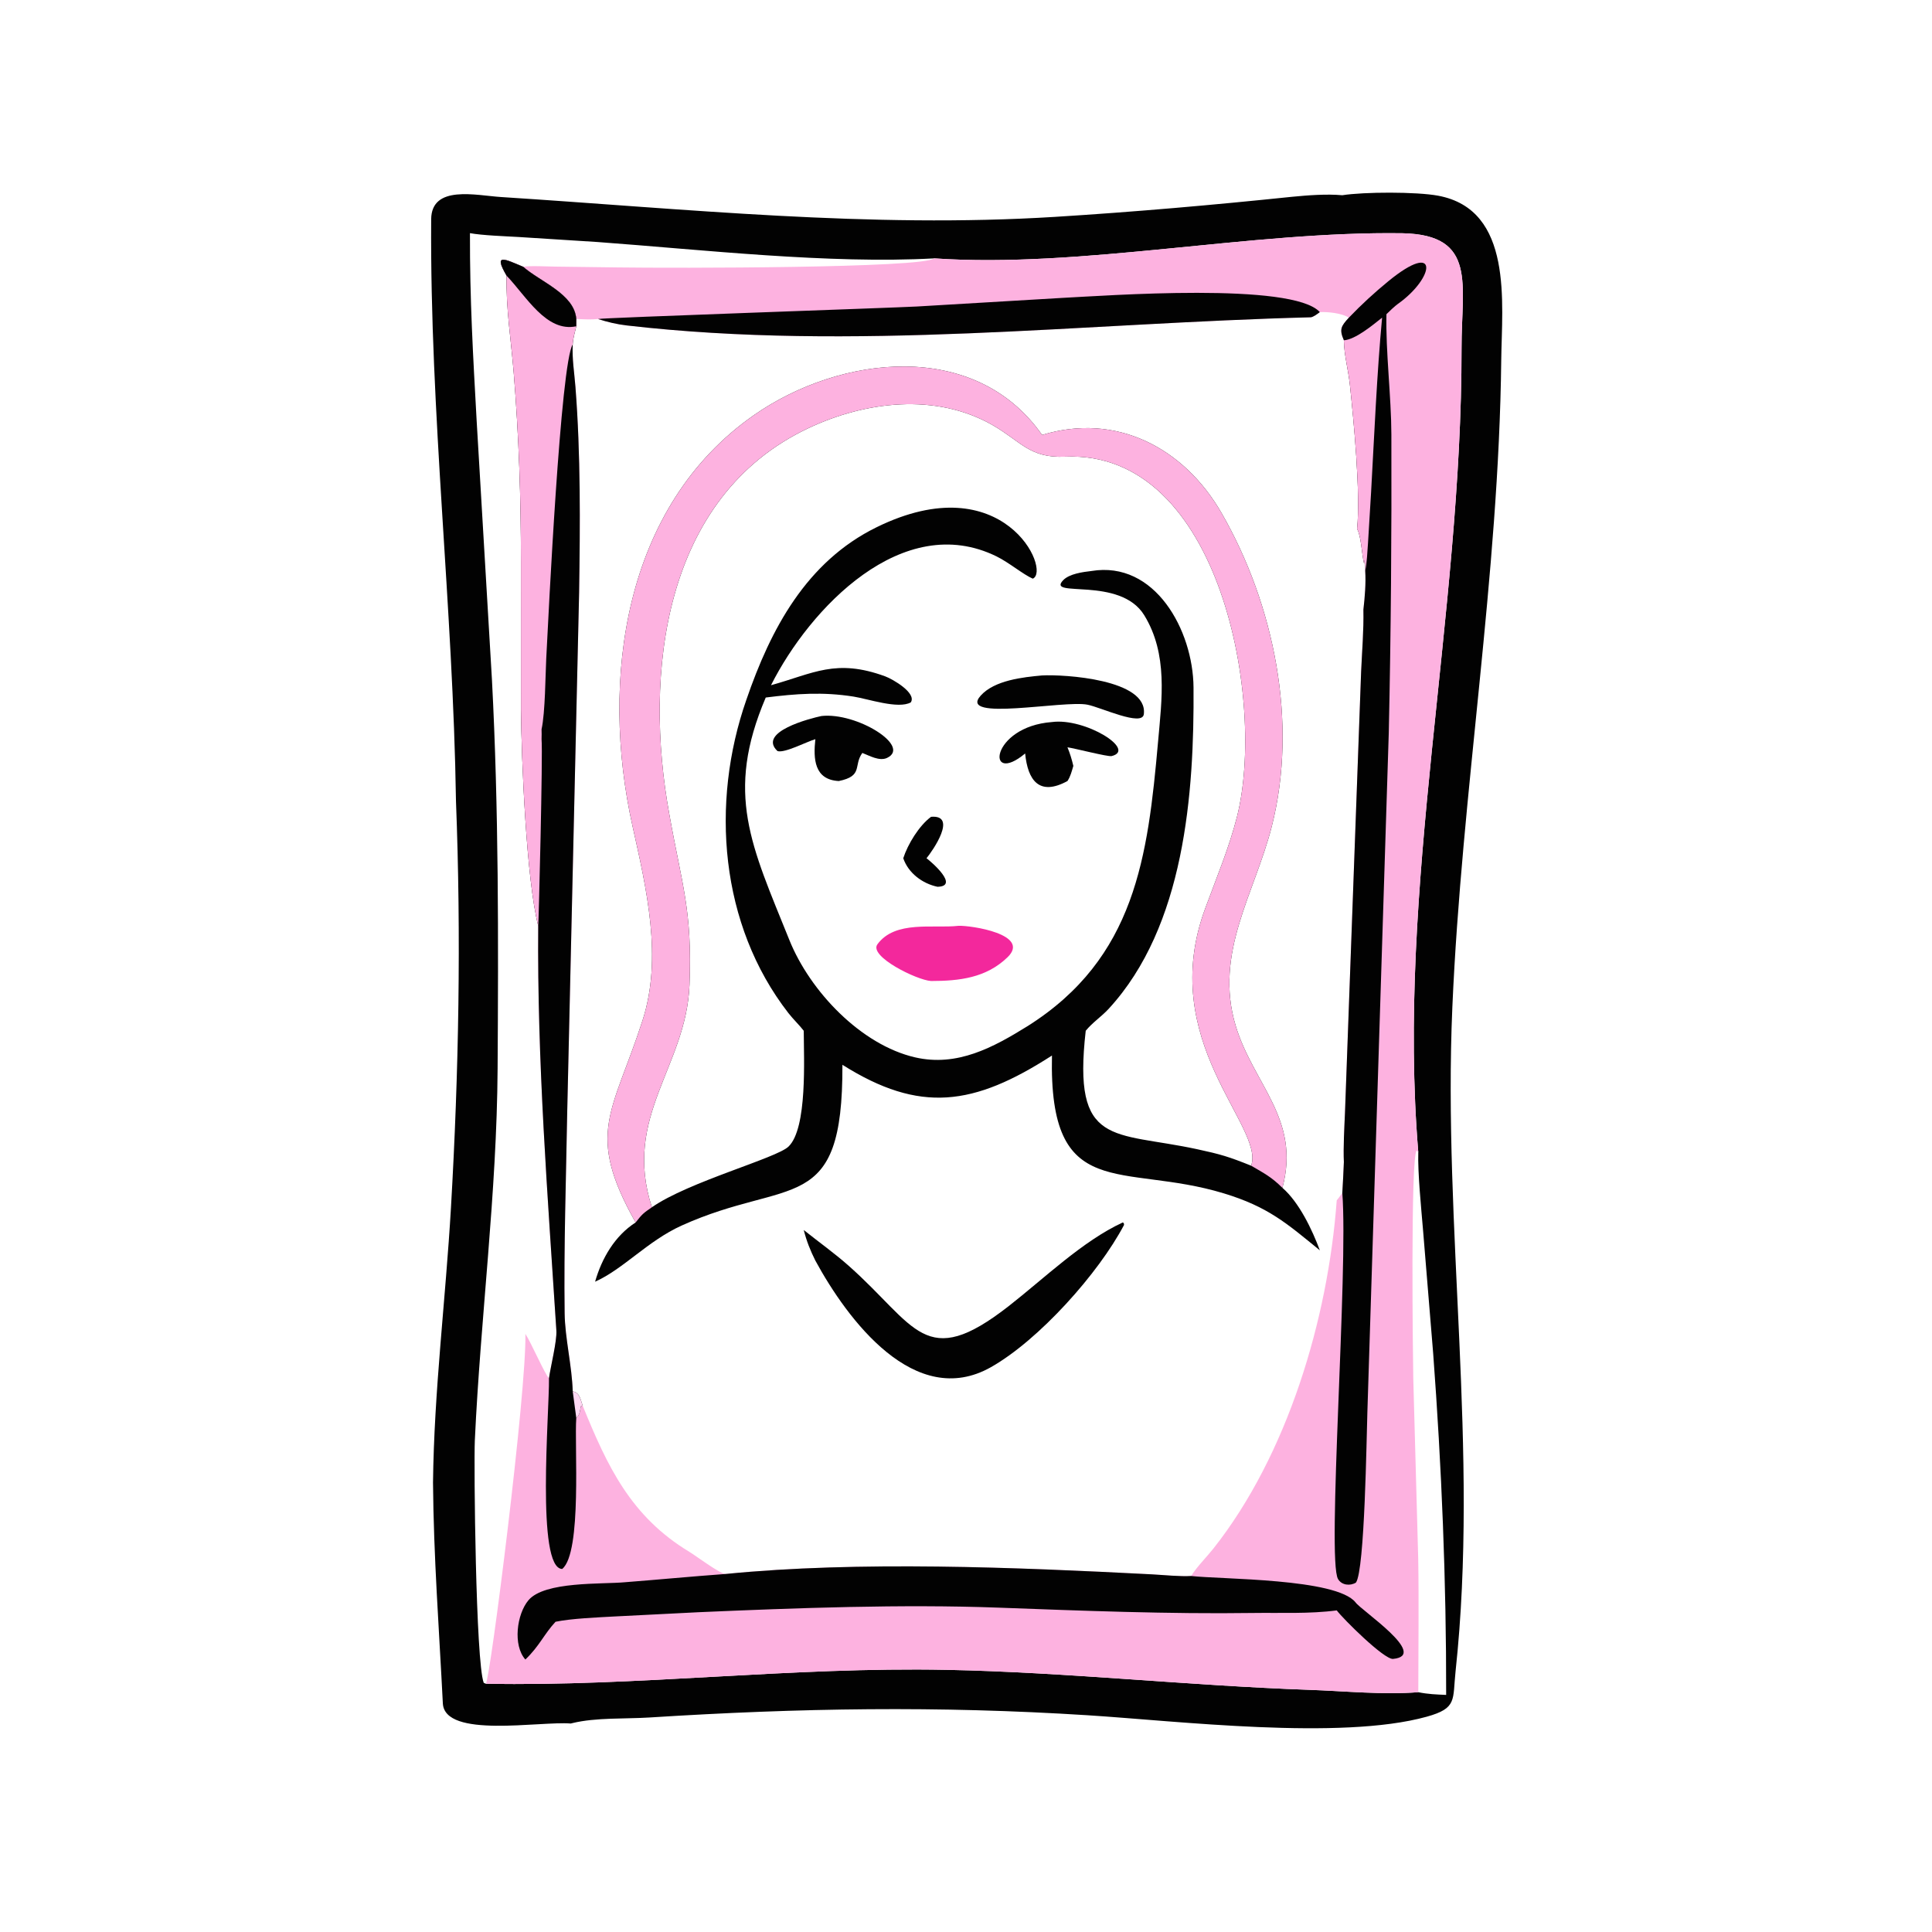 <?xml version="1.0" encoding="utf-8"?> <svg xmlns="http://www.w3.org/2000/svg" xmlns:xlink="http://www.w3.org/1999/xlink" width="1024" height="1024" viewBox="0 0 1024 1024"><path fill="#020202" transform="scale(2 2)" d="M355.725 51.738C361.492 50.833 375.365 50.791 381.118 51.862C401.114 55.584 398.011 80.425 397.844 95.398C397.203 152.781 387.374 209.631 384.886 266.956C382.342 325.585 392.031 384.371 385.745 442.87C384.923 450.518 386.251 452.686 378.068 454.953C355.257 461.27 312.028 456.069 288.252 454.56C248.524 452.039 212.035 452.625 172.145 455.15C165.721 455.557 157.917 455.132 151.735 456.632L151.26 456.75C142.996 456.076 117.827 460.786 117.356 451.39C116.378 431.897 114.903 412.449 114.753 392.916C115.022 368.667 118.107 344.215 119.512 319.994C121.593 284.115 122.233 248.218 120.839 212.31C120.068 160.881 113.91 109.551 114.266 58.124C114.33 48.898 126.201 51.793 132.714 52.21C181.706 55.349 230.485 60.537 279.648 57.468C300.654 56.157 321.475 54.331 342.4 52.151C346.569 51.745 351.595 51.362 355.725 51.738ZM375.86 448.453C378.5 448.985 380.587 449.053 383.247 449.167C383.293 418.909 382.055 388.78 379.801 358.608L377.106 325.812C376.635 320.205 375.693 310.782 375.86 305.347C370.04 235.21 387.439 162.729 387.325 92.161C387.298 75.422 391.535 62.258 371.77 61.816C331.481 61.21 286.509 71.143 247.573 68.473C219.65 70.003 186.257 66.183 158.344 64.137L137.377 62.803C133.932 62.605 127.79 62.388 124.542 61.787C124.498 79.483 125.357 94.094 126.325 111.624L130.379 180.265C132.173 214.502 132.085 248.961 131.87 283.239C131.664 316.276 127.365 348.935 125.834 381.749C125.55 388.175 126.067 440.488 128.197 445.969L128.756 446.205C168.838 446.984 209.602 441.695 250.859 442.523C282.973 443.168 314.895 446.702 346.985 447.823C356.398 448.151 366.486 449.177 375.86 448.453Z"></path><path fill="#FDB2E0" transform="scale(2 2)" d="M247.573 68.473C286.509 71.143 331.481 61.21 371.77 61.816C391.535 62.258 387.298 75.422 387.325 92.161C387.439 162.729 370.04 235.21 375.86 305.347L375.436 304.895C373.757 306.51 374.445 360.825 374.532 365.259L375.84 413.025C376.043 424.637 375.866 436.801 375.86 448.453C366.486 449.177 356.398 448.151 346.985 447.823C314.895 446.702 282.973 443.168 250.859 442.523C209.602 441.695 168.838 446.984 128.756 446.205C129.918 444.956 139.602 368.409 139.23 353.495C140.653 355.594 144.522 364.461 145.486 365.245C145.914 362.148 147.622 355.393 147.443 352.614C145.136 316.724 142.33 281.403 142.633 245.351C139.48 233.039 138.192 201.27 138.063 188.043L138.055 148.881C138.061 131.97 137.51 115.487 136.13 98.621C135.44 90.191 134.048 81.499 134.266 73.078C130.709 67.011 133.649 68.606 138.669 70.713C139.877 70.361 145.625 70.635 147.235 70.657L163.757 70.871C178.792 71.082 244.467 71.081 247.573 68.473ZM158.488 84.541C156.601 84.725 154.615 84.615 152.722 84.541L152.722 86.468C152.34 88.03 151.846 89.694 151.777 91.282C151.588 95.178 152.195 98.648 152.496 102.502C153.9 120.532 153.744 138.92 153.473 156.999L150.319 294.714C150.013 312.442 149.401 330.299 149.635 348.051C149.721 354.586 151.598 362.098 151.777 368.729C153.65 369.123 153.785 370.753 154.399 372.48C160.929 388.542 167.138 401.881 182.737 411.286C184.503 412.351 190.524 416.906 192.251 417.123C227.458 413.616 269.379 415.361 305.139 417.212C308.173 417.369 312.831 417.848 315.674 417.654C317.072 415.337 319.849 412.552 321.607 410.326C341.217 385.486 351.925 349.625 354.251 318.085C354.77 317.504 355.261 316.778 355.725 316.138C355.889 313.395 356.034 310.703 356.14 307.957C355.959 304.087 356.263 298.857 356.431 294.96L360.71 178.035C360.951 172.506 361.429 167.1 361.317 161.551C361.696 158.207 362.009 154.612 361.797 151.252C361.806 149.984 361.854 149.593 361.566 148.387L361.497 149.409C360.853 146.622 360.722 142.008 359.642 140.148C360.615 130.746 358.733 111.324 357.73 101.929C357.309 97.986 356.215 94.136 356.14 90.184C354.877 87.284 355.376 86.45 357.464 84.182C355.617 82.992 351.928 82.606 349.771 82.713C349.247 83.107 348.004 84.071 347.327 84.088C287.061 85.611 226.286 93.184 166.1 86.246C163.502 85.947 160.98 85.35 158.488 84.541Z"></path><path fill="#020202" transform="scale(2 2)" d="M168.445 323.968C155.066 300.174 162.279 295.12 170.267 270.471C175.652 253.853 171.335 235.555 167.624 218.928C159.01 180.347 165.169 134.133 199.854 109.974C222.594 94.135 258.338 89.784 276.16 115.266C295.77 109.258 313.707 118.619 323.685 135.89C337.702 160.215 344.036 191.51 337.033 219.002C332.498 236.803 321.677 252.523 327.453 271.787C332.115 287.339 344.755 296.542 339.85 314.784C344.276 318.606 347.754 325.907 349.771 331.348C340.967 324.172 336.071 319.82 324.31 316.249C297.264 308.036 277.921 319.103 278.779 279.729C258.034 293.102 243.772 295.115 223.25 282.182C223.411 322.686 209.21 311.865 180.629 324.792C171.647 328.855 165.195 336.323 157.705 339.664C159.473 333.473 162.925 327.501 168.445 323.968ZM213.001 273.165C211.885 271.698 210.194 270.098 208.933 268.474C190.768 245.089 188.221 212.867 197.802 185.428C204.211 166.753 213.692 148.854 232.311 139.721C265.983 123.205 278.658 151.27 273.696 153.351C271.189 152.271 267.407 149.08 264.104 147.456C239.232 135.227 214.602 161.183 204.324 181.59C215.6 178.459 221.509 174.464 234.556 179.227C236.604 179.975 242.984 183.684 241.371 186.139C238.053 187.995 230.054 185.208 226.172 184.598C218.051 183.322 211.021 183.828 202.931 184.852C192.047 210.397 199.1 224.057 209.204 249.146C214.669 262.716 228.198 276.921 242.51 280.213C253.677 282.782 263.236 277.574 272.326 271.93C300.915 253.888 304.188 227.025 306.897 196.578C307.91 185.198 309.549 173.359 303.241 163.05C296.835 152.581 277.181 158.583 281.732 153.781C283.376 152.046 287.005 151.581 289.211 151.325C306.091 148.514 316.189 167.048 316.297 182.183C316.499 210.306 313.936 245.469 293.829 267.328C291.878 269.449 289.545 270.939 287.729 273.165C284.201 304.147 294.963 299.749 317.229 304.545C323.505 305.897 325.638 306.541 331.567 308.921C335.268 298.499 306.204 275.91 319.485 240.505C322.401 232.582 325.742 224.618 327.819 216.436C335.46 186.323 323.596 119.19 282.269 121.029C272.801 121.45 270.564 116.951 263.008 112.637C248 104.068 229.327 106.342 214.241 113.462C175.668 131.669 170.533 178.558 177.397 215.897C180.762 234.716 183.483 241.206 182.723 260.999C181.89 282.717 164.936 295.816 172.756 319.941C182.458 313.168 205.778 306.94 208.968 303.851C214.01 298.969 213.016 280.415 213.001 273.165Z"></path><path fill="#F3289C" transform="scale(2 2)" d="M254.01 245.351C257.329 245.216 273.26 247.632 267.006 253.683C261.326 259.178 254.216 259.968 246.741 259.977C242.986 259.757 230.181 253.448 232.526 250.247C237.231 243.822 247.272 246.11 254.01 245.351Z"></path><path fill="#020202" transform="scale(2 2)" d="M276.16 178.999C281.996 178.683 304.245 180.025 303.129 189.263C302.719 192.661 291.737 187.443 288.195 186.754C282.045 185.49 253.628 191.311 259.905 184.334C263.566 180.264 271.099 179.456 276.16 178.999Z"></path><path fill="#020202" transform="scale(2 2)" d="M217.696 189.751C227.014 188.71 241.606 197.764 235.078 200.853C233.064 201.806 230.409 200.259 228.528 199.539C226.092 202.905 228.849 205.631 222.294 206.983C215.777 206.651 215.508 201.103 216.077 195.891C213.859 196.519 207.935 199.652 206.046 199.045C200.63 193.958 214.807 190.357 217.696 189.751Z"></path><path fill="#020202" transform="scale(2 2)" d="M278.779 191.348C287.566 190.181 301.325 198.73 294.587 200.37C293.635 200.602 284.797 198.309 282.887 198.044C283.574 199.682 284.035 201.247 284.446 202.974C284.03 204.368 283.7 205.761 282.887 206.983C275.436 211.052 272.37 206.837 271.675 199.678C261.168 208.454 262.341 192.593 278.779 191.348Z"></path><path fill="#020202" transform="scale(2 2)" d="M246.741 216.463C253.825 215.866 247.212 225.401 245.535 227.444C246.909 228.459 254.319 234.888 248.449 235.005C244.447 234.166 240.714 231.372 239.372 227.444C240.569 223.73 243.569 218.799 246.741 216.463Z"></path><path fill="#FDB2E0" transform="scale(2 2)" d="M168.445 323.968C155.066 300.174 162.279 295.12 170.267 270.471C175.652 253.853 171.335 235.555 167.624 218.928C159.01 180.347 165.169 134.133 199.854 109.974C222.594 94.135 258.338 89.784 276.16 115.266C295.77 109.258 313.707 118.619 323.685 135.89C337.702 160.215 344.036 191.51 337.033 219.002C332.498 236.803 321.677 252.523 327.453 271.787C332.115 287.339 344.755 296.542 339.85 314.784C336.888 311.875 335.126 311.001 331.567 308.921C335.268 298.499 306.204 275.91 319.485 240.505C322.401 232.582 325.742 224.618 327.819 216.436C335.46 186.323 323.596 119.19 282.269 121.029C272.801 121.45 270.564 116.951 263.008 112.637C248 104.068 229.327 106.342 214.241 113.462C175.668 131.669 170.533 178.558 177.397 215.897C180.762 234.716 183.483 241.206 182.723 260.999C181.89 282.717 164.936 295.816 172.756 319.941C170.521 321.465 170.172 321.755 168.445 323.968Z"></path><path fill="#020202" transform="scale(2 2)" d="M297.532 323.968L297.81 324.127L297.889 324.608C291.165 337.414 275.32 355.135 262.6 362.319C242.463 373.692 224.585 349.723 216.077 334.07C214.734 331.386 213.741 328.88 213.001 325.965C216.957 329.133 221.122 332.085 224.917 335.45C242.86 351.359 245.041 363.529 267.325 346.127C276.7 338.806 286.877 328.898 297.532 323.968Z"></path><path fill="#020202" transform="scale(2 2)" d="M134.266 73.078C130.709 67.011 133.649 68.606 138.669 70.713C143.159 74.664 152.238 77.912 152.722 84.541L152.722 86.468C152.34 88.03 151.846 89.694 151.777 91.282C151.588 95.178 152.195 98.648 152.496 102.502C153.9 120.532 153.744 138.92 153.473 156.999L150.319 294.714C150.013 312.442 149.401 330.299 149.635 348.051C149.721 354.586 151.598 362.098 151.777 368.729C153.65 369.123 153.785 370.753 154.399 372.48L153.92 372.705C153.681 373.96 153.681 374.983 152.722 375.769C152.181 382.734 154.296 411.475 148.987 415.792C142.041 415.663 145.59 374.26 145.486 365.245C145.914 362.148 147.622 355.393 147.443 352.614C145.136 316.724 142.33 281.403 142.633 245.351C139.48 233.039 138.192 201.27 138.063 188.043L138.055 148.881C138.061 131.97 137.51 115.487 136.13 98.621C135.44 90.191 134.048 81.499 134.266 73.078Z"></path><path fill="#FDB2E0" transform="scale(2 2)" d="M134.266 73.078C130.709 67.011 133.649 68.606 138.669 70.713C143.159 74.664 152.238 77.912 152.722 84.541L152.722 86.468C152.34 88.03 151.846 89.694 151.777 91.282C148.555 96.251 145.346 163.229 144.757 174.558C144.543 178.668 144.499 188.846 143.52 193.259C143.535 194.131 143.567 195.024 143.52 195.891C143.883 199.646 142.754 245.012 142.633 245.351C139.48 233.039 138.192 201.27 138.063 188.043L138.055 148.881C138.061 131.97 137.51 115.487 136.13 98.621C135.44 90.191 134.048 81.499 134.266 73.078Z"></path><path fill="#020202" transform="scale(2 2)" d="M134.266 73.078C130.709 67.011 133.649 68.606 138.669 70.713C143.159 74.664 152.238 77.912 152.722 84.541L152.722 86.468C144.773 88.144 139.47 78.506 134.266 73.078Z"></path><path fill="#FFD8F3" transform="scale(2 2)" d="M151.777 368.729C153.65 369.123 153.785 370.753 154.399 372.48L153.92 372.705C153.681 373.96 153.681 374.983 152.722 375.769L151.777 368.729Z"></path><path fill="#020202" transform="scale(2 2)" d="M357.464 84.182C360.814 80.69 364.24 77.543 367.928 74.524C381.43 63.469 380.354 73.535 370.437 80.551C369.728 81.052 368.091 82.572 367.421 83.264C367.194 93.06 368.698 105.156 368.73 115.115C368.814 141.639 368.619 167.67 368.042 194.134L362.367 374.291C362.15 380.582 361.688 416.192 359.334 419.407C357.8 420.347 355.552 420.117 354.589 418.458C351.585 413.279 357.34 336.732 355.725 316.138C355.889 313.395 356.034 310.703 356.14 307.957C355.959 304.087 356.263 298.857 356.431 294.96L360.71 178.035C360.951 172.506 361.429 167.1 361.317 161.551C361.696 158.207 362.009 154.612 361.797 151.252C361.806 149.984 361.854 149.593 361.566 148.387L361.497 149.409C360.853 146.622 360.722 142.008 359.642 140.148C360.615 130.746 358.733 111.324 357.73 101.929C357.309 97.986 356.215 94.136 356.14 90.184C354.877 87.284 355.376 86.45 357.464 84.182Z"></path><path fill="#FDB2E0" transform="scale(2 2)" d="M366.271 84.182C364.895 98.894 364.181 115.651 363.351 130.486L362.537 143.918C362.416 145.714 362.197 149.675 361.797 151.252C361.806 149.984 361.854 149.593 361.566 148.387L361.497 149.409C360.853 146.622 360.722 142.008 359.642 140.148C360.615 130.746 358.733 111.324 357.73 101.929C357.309 97.986 356.215 94.136 356.14 90.184C359.208 89.979 363.759 86.168 366.271 84.182Z"></path><path fill="#020202" transform="scale(2 2)" d="M192.251 417.123C227.458 413.616 269.379 415.361 305.139 417.212C308.173 417.369 312.831 417.848 315.674 417.654C323.65 418.565 354.128 418.255 359.23 424.647C360.683 426.754 378.815 438.721 369.174 439.627C366.831 439.848 355.976 429.056 354.251 426.771C347.017 427.732 339.241 427.351 331.938 427.456C310.037 427.771 286.707 426.864 264.672 426.045C238.991 425.091 211.017 426.13 185.178 427.251L162.737 428.387C158.475 428.626 151.337 428.92 147.223 429.784C144.11 433.153 142.995 436.183 139.23 439.789C135.877 436.055 136.933 427.752 140.061 424.064C144.341 419.015 159.543 419.879 165.611 419.309C174.506 418.618 183.364 417.766 192.251 417.123Z"></path><path fill="#020202" transform="scale(2 2)" d="M158.488 84.541C159.153 84.225 236.307 81.591 243.038 81.225L281.246 78.962C293.146 78.367 342.49 74.693 349.771 82.713C349.247 83.107 348.004 84.071 347.327 84.088C287.061 85.611 226.286 93.184 166.1 86.246C163.502 85.947 160.98 85.35 158.488 84.541Z"></path></svg> 
